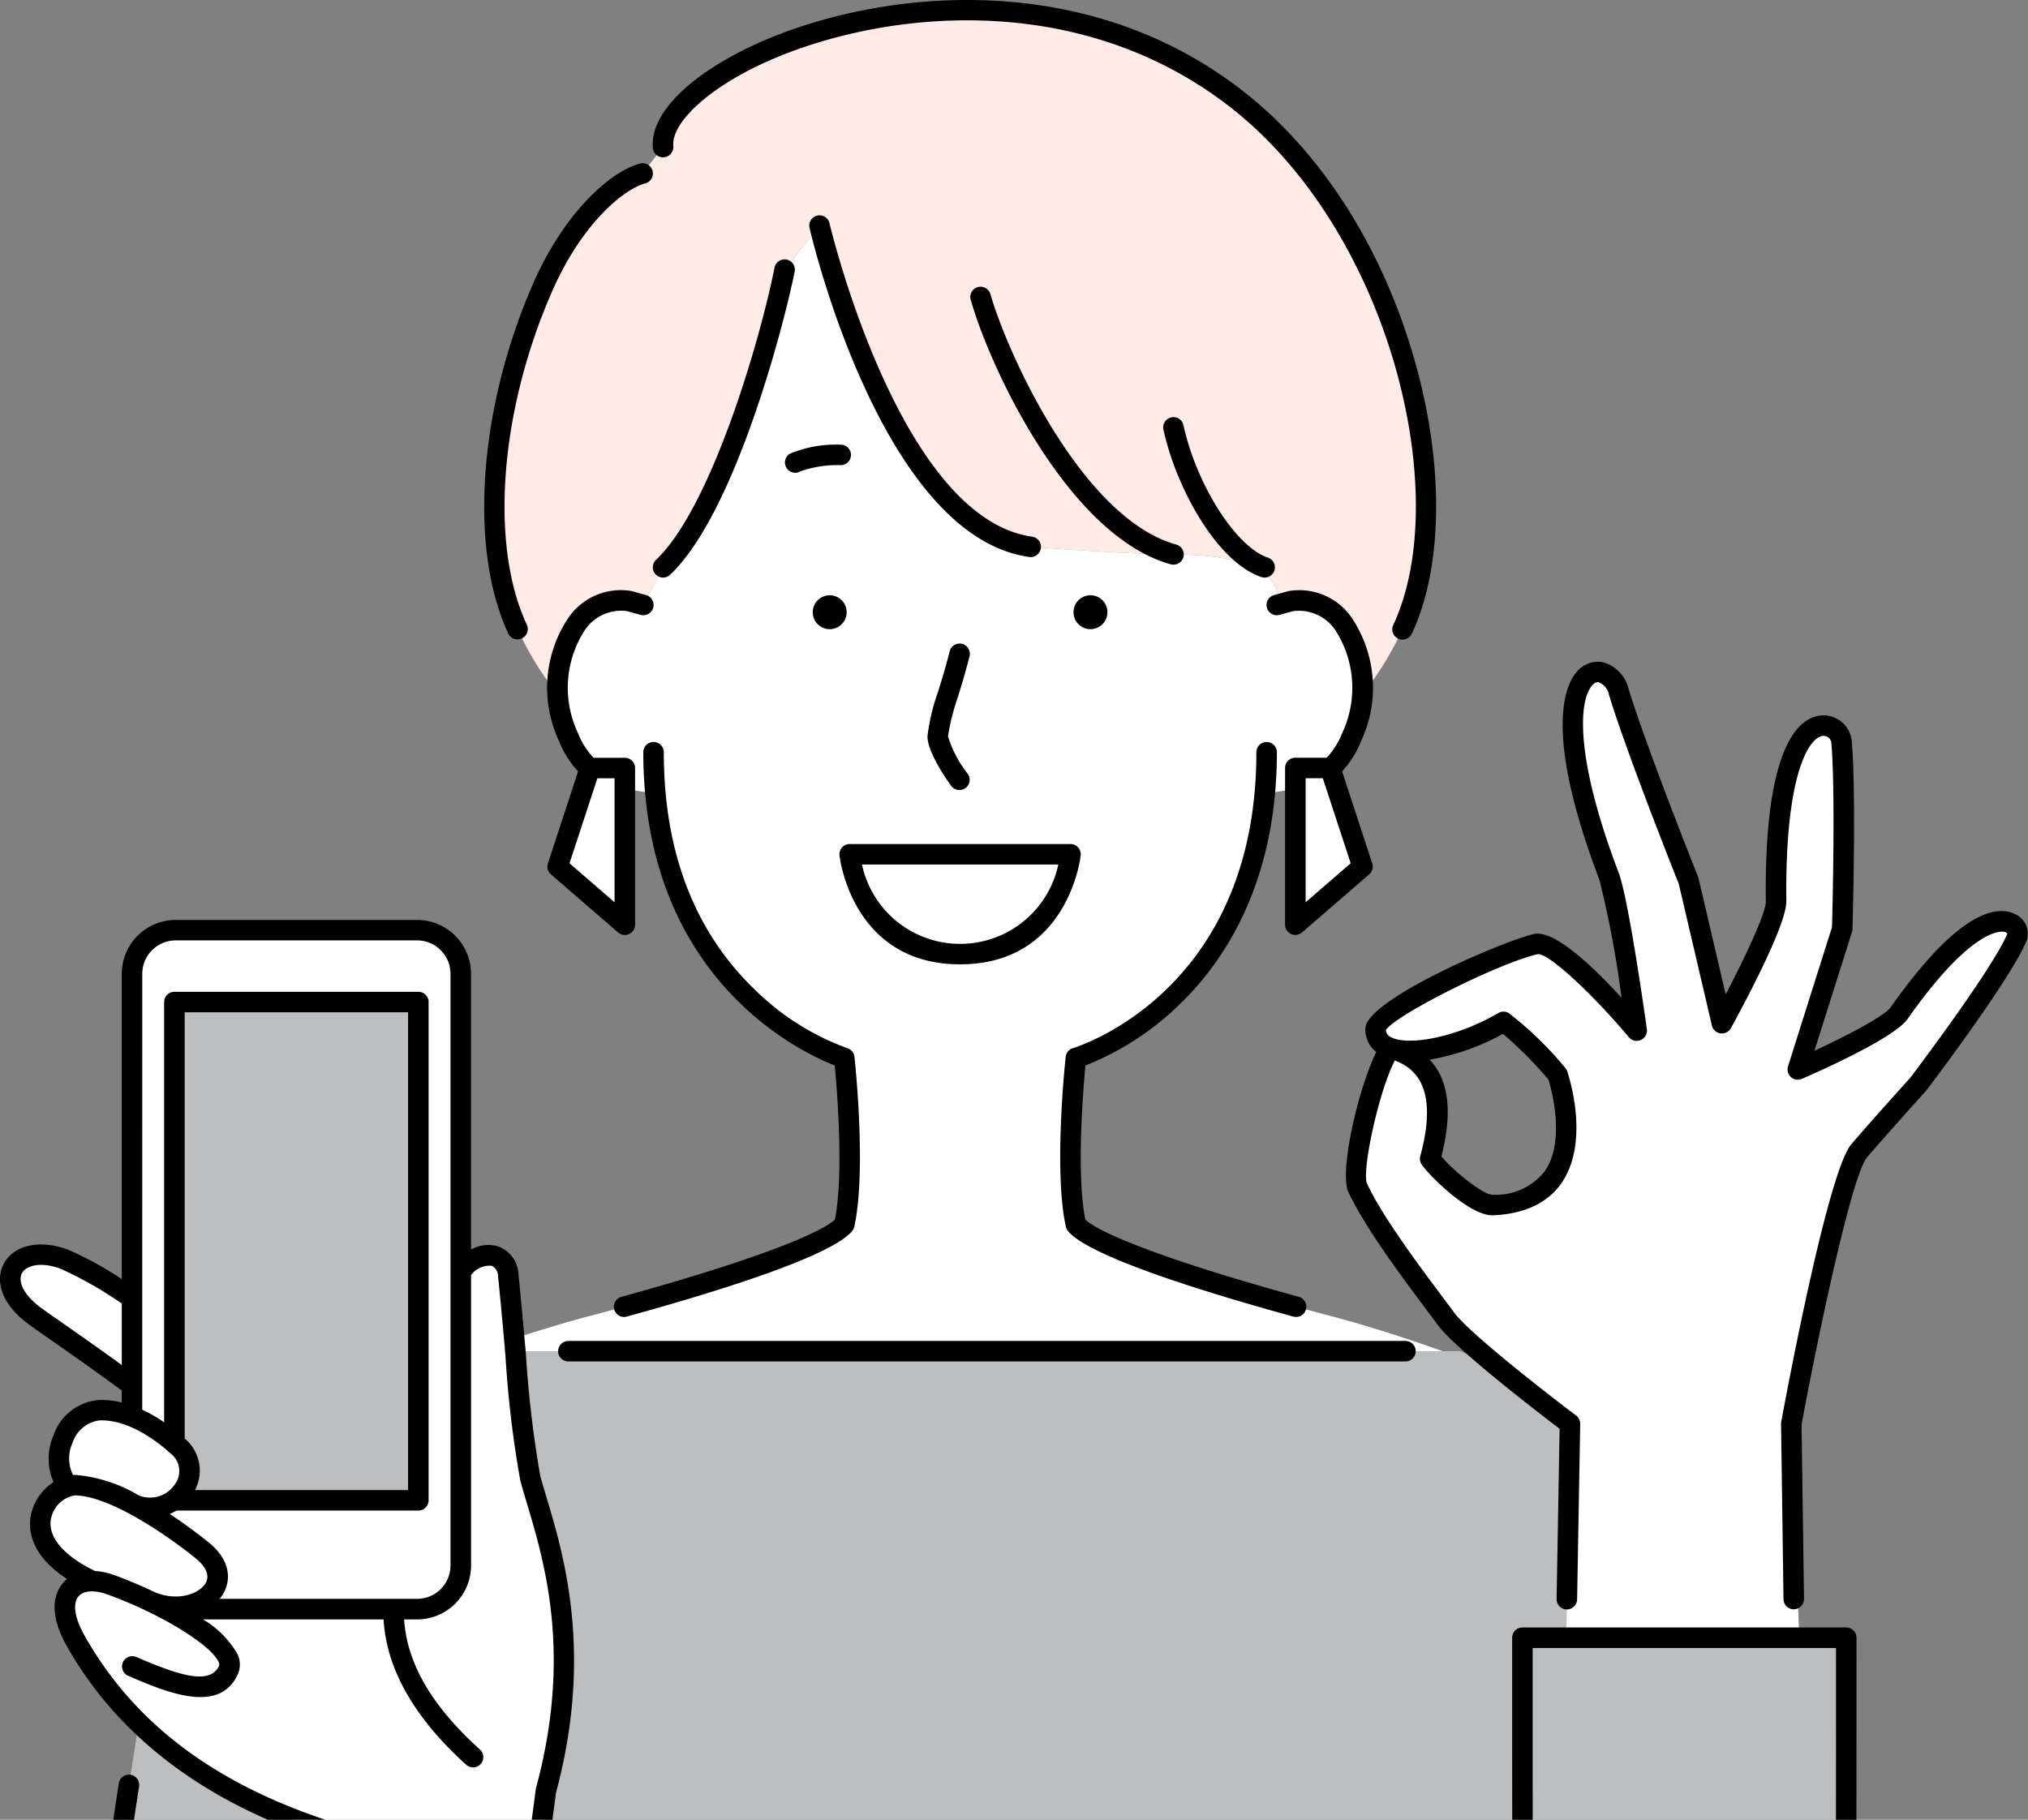 <svg xmlns="http://www.w3.org/2000/svg" xmlns:xlink="http://www.w3.org/1999/xlink" width="165.133" height="148.207" viewBox="0 0 165.133 148.207"><rect x="0" y="0" width="165.133" height="148.207" fill="#808080" stroke="none"/><defs><clipPath id="a"><rect width="165.132" height="148.207" fill="none"/></clipPath></defs><g transform="translate(-7.248 -6.505)"><g transform="translate(7.248 6.505)" clip-path="url(#a)"><path d="M53.42,56.757c-.283-4.21,2.073-8.225,5.8-7.644l1.136.316,1.608-3.068c4.949-4.7,8.891-19.152,9.9-24.245l2.845-3.587S80.4,43.083,91.9,44.691c0,0,8.081.619,11.627.619,9.921,0,8.418,4.118,8.418,4.119l1.136-.316c3.73-.581,6.086,3.433,5.8,7.643a26.4,26.4,0,0,0,3.3-5.358c5-10.727-.027-32.869-13.77-43.367-19.471-14.873-47.052-2.754-46.451,4.1L60.289,14.29C51.206,17.3,45.119,40.671,50.119,51.4a26.394,26.394,0,0,0,3.3,5.359" transform="translate(-7.976 -0.157)" fill="#ffebe6"/><path d="M116.97,110.9s-18.869-4.83-21.087-7.542c-.985-4.434,0-13.56,0-13.56s13.806-4.163,15.385-21.581c4.125-.255,6.077-2.15,7.076-4.569,2.336-5.079-.205-11.8-4.959-11.059l-1.137.316s1.5-4.119-8.417-4.119c-3.546,0-11.628-.618-11.628-.618C80.7,46.559,75.01,22.005,75.01,22.005l-2.845,3.588c-1,5.092-4.948,19.544-9.9,24.245L60.66,52.9l-1.136-.316c-4.754-.741-7.3,5.981-4.959,11.059,1,2.419,2.952,4.314,7.077,4.569C63.222,85.634,77.027,89.8,77.027,89.8s.984,9.126,0,13.56C74.808,106.07,55.94,110.9,55.94,110.9s-2.345.607-5.793,1.746c.031.346.062.69.093,1.032h75.518c-5.018-1.8-8.788-2.778-8.788-2.778" transform="translate(-8.278 -3.632)" fill="#fff"/><path d="M131.8,82.942l-5.472,4.732V74.913h2.84Z" transform="translate(-20.853 -12.366)" fill="#fff"/><path d="M54.384,82.942l5.472,4.732V74.913h-2.84Z" transform="translate(-8.977 -12.366)" fill="#fff"/><path d="M147.8,155.135H128.826l.308-17.426s-2.989-2.25-5.752-4.526c-1.013-.452-2.074-.911-3.2-1.382H43.254a91.973,91.973,0,0,0,1.209,10.315c1.242,4.606,4.686,12.865,1.277,25.488l-2.453,18.682L25.611,182.3l1.776-11.6a38.072,38.072,0,0,1-14.8-8.642c-.243,1.544-.5,3.214-.788,5.054C9.711,180.5,8.035,196.943,7.835,206.562,7.674,219.139,11.2,228.584,25.6,228.584H125.74V216.32h13.135c12.9,0,12.749,0,12.749-61.185Z" transform="translate(-1.292 -21.756)" fill="#bcbebf"/><path d="M168.336,144.2l-.648-17.428s3.72-20.118,5.529-22.229,4.8-5.416,4.8-5.416,6.895-9.069,8.066-12.036c.41-1.038-2.352-4.091-9.613,6.238-1.027,1.461-8.257,4.592-8.257,4.592l3.622-11.459s.321-11.348-.069-15.326c-.177-1.8-5.523-4.09-5.318,13.091.023,1.877-4.413,9.924-4.413,9.924l-2.714-11.609s-4.225-10.588-5.678-15.375c-1.107-3.644-7.342-2.167-.8,15.015.8,2.11,2.253,12.573,2.253,12.573s-6.285-7.465-8.185-7.051c-3.083.674-13.066,5.441-13.074,6.9-.017,2.816,5.811,2.123,10.415-.559a29.135,29.135,0,0,1,4.4,4.295s3.55,10.306-5.29,10.622c-1.312.047-4.322-2.7-5.076-3.771,1.753-6.476-.81-8.229-3.246-9.015-1.439,2.031-3.261,9.669-2.7,11.281,1.519,3.331,5.591,8.53,7.238,10.775,1.553,2.116,10.089,8.541,10.089,8.541l-.308,17.426Z" transform="translate(-21.829 -10.819)" fill="#fff"/><path d="M17.417,134.02a2.774,2.774,0,0,1-.4,4.249v.052h19.86V97.741H17.012v35.927c.136.118.276.234.4.352" transform="translate(-2.808 -16.134)" fill="#bcbebf"/><path d="M16.329,132.512V96.585h19.86v40.58H16.329a3.408,3.408,0,0,1-3.233.374,37.612,37.612,0,0,1,5.486,3.695c3.278,2.64-.407,5.681-4.086,4.211.063.041.132.07.2.107q.222.109.44.22a3.494,3.494,0,0,0,1.292.254H36.092a3.561,3.561,0,0,0,3.55-3.55V94.284a3.561,3.561,0,0,0-3.55-3.55H16.426a3.561,3.561,0,0,0-3.55,3.55v36.04a12.516,12.516,0,0,1,3.453,2.188" transform="translate(-2.125 -14.977)" fill="#fff"/><path d="M43.819,140.569c-.635-2.353-1.105-9.866-1.792-16.5-.207-2-2.3-2.233-3.862-.326v23.966a3.561,3.561,0,0,1-3.55,3.55H14.949A3.508,3.508,0,0,1,13.657,151c-.146-.074-.292-.148-.44-.22-.065-.037-.134-.066-.2-.107,3.68,1.47,7.364-1.571,4.086-4.211a37.771,37.771,0,0,0-5.493-3.7c3.579,1.191,5.731-2.765,3.644-4.673-1.733-1.585-4.1-3.144-6.558-3.041-2.794.117-4.257,4.328-2.469,6.176-2.135.584-4.64,4.646,1.933,7.746-2-.018-3.1,1.739-1.372,4.821,2.557,4.55,7.76,11.254,19.951,15.362l-.993,6.482-.783,5.113,17.677,3.983L45.1,166.057c3.408-12.623-.036-20.882-1.277-25.488" transform="translate(-0.648 -20.21)" fill="#fff"/><path d="M10.916,125.911a34.764,34.764,0,0,0-5.465-3.136c-4.009-1.545-6.377,1.74-2.4,4.641,1.064.775,4.361,3.007,7.864,5.6Z" transform="translate(-0.166 -20.201)" fill="#fff"/><path d="M74.557,25.317a.837.837,0,0,0-.981.658c-1.114,5.642-5.09,19.467-9.65,23.8a.834.834,0,1,0,1.15,1.21c5.381-5.112,9.366-20.774,10.139-24.688a.835.835,0,0,0-.658-.981" transform="translate(-10.509 -4.176)"/><path d="M80.574,21.651a.835.835,0,0,0-1.627.377c.238,1.026,5.957,25.132,17.891,26.8a.8.8,0,0,0,.117.008.835.835,0,0,0,.115-1.662c-10.8-1.51-16.441-25.283-16.5-25.523" transform="translate(-13.028 -3.467)"/><path d="M96.267,28.575a.835.835,0,0,0-1.606.458c1.656,5.794,8.055,19.262,16.29,21.543a.859.859,0,0,0,.224.03.835.835,0,0,0,.221-1.64c-7.709-2.136-13.788-15.694-15.129-20.392" transform="translate(-15.62 -4.617)"/><path d="M121.437,53.716a.859.859,0,0,0,.264.043.835.835,0,0,0,.265-1.627c-2.591-.863-5.8-5.894-6.871-10.766a.835.835,0,1,0-1.631.357c1.064,4.844,4.413,10.807,7.973,11.994" transform="translate(-18.726 -6.72)"/><path d="M76.677,45.263a.834.834,0,0,0,1.148.277,9.045,9.045,0,0,1,3.184-.5.835.835,0,1,0,.119-1.665,9.746,9.746,0,0,0-4.175.736.835.835,0,0,0-.277,1.148" transform="translate(-12.637 -7.159)"/><path d="M79.263,59.445a1.381,1.381,0,1,0,1.381-1.381,1.381,1.381,0,0,0-1.381,1.381" transform="translate(-13.084 -9.585)"/><path d="M104.694,59.445a1.381,1.381,0,1,0,1.381-1.381,1.381,1.381,0,0,0-1.381,1.381" transform="translate(-17.282 -9.585)"/><path d="M64.572,12.808a.834.834,0,0,0,.758-.905c-.143-1.623,2.043-3.926,5.568-5.865,8.475-4.666,26-7.846,39.543,2.5,13.209,10.091,18.475,31.721,13.521,42.349a.835.835,0,1,0,1.513.706c2.56-5.49,2.63-13.846.19-22.352-2.649-9.23-7.7-17.054-14.21-22.031C97.276-3.621,78.952-.3,70.092,4.575,65.8,6.937,63.457,9.661,63.666,12.05a.824.824,0,0,0,.905.758" transform="translate(-10.507 0)"/><path d="M49.938,54.7a.835.835,0,0,0,.756-1.188C47.655,47,48.484,36.078,52.758,26.345c2.461-5.606,5.874-8.321,7.566-8.778a.835.835,0,1,0-.435-1.612c-2.4.649-6.134,3.967-8.661,9.718-4.455,10.147-5.278,21.62-2.047,28.55a.836.836,0,0,0,.757.482" transform="translate(-7.795 -2.629)"/><path d="M60.7,119.2a.857.857,0,0,0,.223-.03c7.448-2.051,16.678-4.924,18.353-6.973a.833.833,0,0,0,.169-.347c1-4.517.056-13.452.015-13.83a.837.837,0,0,0-.589-.71,20.87,20.87,0,0,1-7.433-4.675C66.46,87.9,63.934,81.358,63.934,73.212a.835.835,0,1,0-1.67,0c0,18.432,12.784,24.417,15.588,25.507.183,1.936.753,8.839.011,12.555-1.121,1.054-6.2,3.213-17.382,6.29a.835.835,0,0,0,.221,1.64" transform="translate(-9.882 -11.947)"/><path d="M104.026,112.2c1.676,2.048,10.905,4.922,18.353,6.972a.824.824,0,0,0,.223.031.835.835,0,0,0,.221-1.64c-11.178-3.078-16.261-5.238-17.382-6.29-.741-3.712-.174-10.6.01-12.549a23.239,23.239,0,0,0,7.564-4.878c3.66-3.486,8.025-9.9,8.025-20.635a.835.835,0,0,0-1.67,0c0,19.323-14.33,23.916-14.94,24.1a.837.837,0,0,0-.588.71c-.041.378-.987,9.313.015,13.83a.838.838,0,0,0,.169.347" transform="translate(-17.068 -11.947)"/><path d="M93.875,63.828a.834.834,0,1,0-1.619-.4c-.269,1.072-.609,2.193-.91,3.181a16.669,16.669,0,0,0-.894,3.723c0,1.267,1.483,3.416,1.937,4.045a.835.835,0,0,0,1.353-.978,9.4,9.4,0,0,1-1.621-3.068,18.236,18.236,0,0,1,.822-3.237c.306-1.008.653-2.149.931-3.263" transform="translate(-14.931 -10.365)"/><path d="M91.689,92.126c8.839,0,9.813-8.791,9.822-8.879a.835.835,0,0,0-.832-.918H82.7a.835.835,0,0,0-.831.918c.009.089.983,8.879,9.821,8.879m8-8.127A8.177,8.177,0,0,1,83.7,84Z" transform="translate(-13.513 -13.59)"/><path d="M128.138,71.5a.835.835,0,0,0,1.133,1.227,7.906,7.906,0,0,0,1.944-2.86,10.242,10.242,0,0,0-.765-10.062,5.178,5.178,0,0,0-5.081-2.172.918.918,0,0,0-.1.02l-1.137.316a.835.835,0,0,0,.447,1.61l1.089-.3a3.567,3.567,0,0,1,3.445,1.536,8.648,8.648,0,0,1,.567,8.387,6.341,6.341,0,0,1-1.546,2.3" transform="translate(-20.39 -9.503)"/><path d="M59.882,59.277l1.088.3a.835.835,0,0,0,.447-1.61l-1.136-.315a.784.784,0,0,0-.1-.022A5.179,5.179,0,0,0,55.1,59.806a10.223,10.223,0,0,0-.778,10.03,7.965,7.965,0,0,0,1.956,2.89A.835.835,0,1,0,57.416,71.5a6.415,6.415,0,0,1-1.56-2.331,8.633,8.633,0,0,1,.581-8.358,3.564,3.564,0,0,1,3.445-1.535" transform="translate(-8.811 -9.503)"/><path d="M148.887,232.031a.834.834,0,0,0-.835.835V245.13a.835.835,0,0,0,1.67,0V232.866a.834.834,0,0,0-.835-.835" transform="translate(-24.439 -38.301)"/><path d="M175.51,159.584a.834.834,0,0,0-.835-.835H148.308a.834.834,0,0,0-.835.835v2.879c0,29.18,0,43.826,1.721,51.208,1.854,7.934,5.948,7.934,12.733,7.934,6.384,0,10.236,0,11.972-8.04,1.613-7.469,1.612-22.3,1.611-51.851Zm-3.244,53.627c-1.451,6.724-4.054,6.724-10.34,6.724-6.757,0-9.554,0-11.106-6.644-1.68-7.194-1.679-21.777-1.677-50.828v-2.044h24.7v1.294c0,29.43,0,44.2-1.574,51.5" transform="translate(-24.343 -26.205)"/><path d="M185.8,85.13c-1.32-.71-4.393-.671-10.174,7.554-.5.716-3.534,2.3-6.215,3.547l3.06-9.682a.852.852,0,0,0,.039-.228c.013-.466.318-11.448-.073-15.431a2.322,2.322,0,0,0-2.405-1.974c-1.777.1-4.733,2.2-4.579,15.156.012.933-1.672,4.513-3.269,7.57l-2.21-9.456a.789.789,0,0,0-.038-.119c-.042-.105-4.228-10.609-5.655-15.308a2.986,2.986,0,0,0-2.086-2.172,2.22,2.22,0,0,0-2.162.813c-.95,1.114-2.669,4.99,1.872,16.914a84.257,84.257,0,0,1,1.8,9.6c-2.443-2.673-5.513-5.552-7.133-5.192-2.38.52-13.716,5.349-13.73,7.71a2.324,2.324,0,0,0,.892,1.894c-1.409,2.84-2.973,9.432-2.317,11.311,1.318,2.889,4.372,6.969,6.392,9.669.358.478.675.9.933,1.252,1.444,1.966,8.285,7.215,9.92,8.457l-.245,13.865a.837.837,0,0,0,.821.85.848.848,0,0,0,.849-.821l.252-14.289a.832.832,0,0,0-.332-.681c-2.348-1.768-8.7-6.715-9.918-8.369-.26-.355-.58-.781-.942-1.264-1.858-2.482-4.967-6.637-6.181-9.289-.4-1.156.988-7.517,2.278-10,1.525.594,3.623,2.068,2.074,7.787a.832.832,0,0,0,.123.7c.73,1.041,3.9,4.127,5.732,4.127,2.574-.091,4.515-.982,5.657-2.646,2.356-3.431.529-8.854.45-9.082a.839.839,0,0,0-.153-.27,28.476,28.476,0,0,0-4.605-4.47.834.834,0,0,0-.85-.006c-3.251,1.894-6.8,2.572-8.375,2.111l-.157-.051a1.726,1.726,0,0,1-.243-.114.666.666,0,0,1-.381-.564c.823-1.257,9.337-5.514,12.4-6.183.9,0,4.281,3.083,7.385,6.77a.835.835,0,0,0,1.465-.653c-.059-.43-1.471-10.581-2.3-12.755-3.453-9.067-3.323-13.873-2.162-15.235.273-.318.48-.276.551-.262a1.385,1.385,0,0,1,.829,1.024c1.407,4.634,5.3,14.443,5.679,15.383l2.7,11.549a.836.836,0,0,0,1.545.213c.758-1.376,4.54-8.342,4.516-10.337-.126-10.517,1.908-13.41,3-13.469a.657.657,0,0,1,.652.469c.359,3.666.1,13.9.068,15.1L167.26,97.5a.835.835,0,0,0,1.127,1.019c1.244-.539,7.5-3.3,8.608-4.878,5.192-7.386,7.6-7.151,7.853-7.1a.4.4,0,0,1,.271.149c-1.2,2.906-7.858,11.673-7.879,11.707s-3.021,3.338-4.817,5.434c-1.861,2.172-5.088,19.223-5.716,22.621a.82.82,0,0,0-.014.164l.2,14.28a.835.835,0,0,0,.835.822.845.845,0,0,0,.835-.847l-.2-14.2c1.427-7.7,4.12-20.348,5.328-21.757,1.781-2.077,4.757-5.366,4.832-5.454.285-.375,6.978-9.2,8.18-12.236a1.751,1.751,0,0,0-.9-2.1m-41.748,9.732a32.019,32.019,0,0,1,3.7,3.727c.252.822,1.4,4.987-.3,7.456a5.081,5.081,0,0,1-4.282,1.917c-.729,0-3.113-1.89-4.135-3.121.914-3.624.613-6.2-.956-7.88a19.265,19.265,0,0,0,5.971-2.1" transform="translate(-21.668 -10.654)"/><path d="M123.426,130.8H55.267a.835.835,0,0,0,0,1.67h68.16a.835.835,0,0,0,0-1.67" transform="translate(-8.985 -21.591)"/><path d="M25.163,164.326l-1.277,8.345a.834.834,0,0,0,.7.952.956.956,0,0,0,.127.009.835.835,0,0,0,.825-.708l1.383-9.035a.834.834,0,0,0-.559-.917c-9.193-3.1-15.567-8-19.49-14.979-.789-1.406-.971-2.589-.485-3.166.4-.473,1.272-.544,2.28-.187,4.237,1.505,8.507,4.1,9.137,5.541a.451.451,0,0,1,.049.265c-.738,1.707-3.521.69-6.553-.6l-.221-.094a.835.835,0,0,0-.654,1.536l.22.094c2.9,1.237,7.284,3.1,8.741-.27a1.951,1.951,0,0,0-.051-1.593,7.863,7.863,0,0,0-2.8-2.82h14.7c.23,4.036,2.493,8.018,6.74,11.849a.835.835,0,0,0,1.119-1.239c-3.93-3.545-5.959-7.025-6.186-10.61h1.064a4.391,4.391,0,0,0,4.385-4.385V118.659a1.864,1.864,0,0,1,1.667-.76.911.911,0,0,1,.53.858c.22,2.117.416,4.322.6,6.42a87.7,87.7,0,0,0,1.212,10.214c.151.559.333,1.171.533,1.838,1.467,4.912,3.683,12.334.745,23.214-.008.035-.016.072-.021.109l-2.127,16.2a.834.834,0,0,0,.719.936.813.813,0,0,0,.109.008.836.836,0,0,0,.827-.727l2.12-16.144c3.039-11.309.655-19.3-.771-24.074-.2-.652-.374-1.25-.52-1.8a90.674,90.674,0,0,1-1.162-9.926c-.188-2.106-.386-4.319-.6-6.442A2.518,2.518,0,0,0,40.5,116.3a2.843,2.843,0,0,0-2.146.282V94.119a4.391,4.391,0,0,0-4.385-4.385H14.3a4.391,4.391,0,0,0-4.385,4.385v24.87a27.737,27.737,0,0,0-4.33-2.381c-2.269-.877-4.436-.424-5.265,1.1-.657,1.206-.458,3.151,2.074,5,.341.25.911.648,1.643,1.158,1.455,1.016,3.619,2.528,5.878,4.195v.972a6.809,6.809,0,0,0-1.9-.2,4.265,4.265,0,0,0-3.662,2.884,4.772,4.772,0,0,0,.006,3.8,4.208,4.208,0,0,0-1.82,2.567c-.266,1.191-.154,3.326,2.926,5.326a2.668,2.668,0,0,0-.357.351c-.569.675-1.284,2.228.306,5.061,3.981,7.085,10.623,12.3,19.749,15.515M4.993,122.489c-.719-.5-1.279-.893-1.615-1.137-1.555-1.133-1.92-2.248-1.592-2.849.352-.645,1.565-.97,3.2-.337a31.357,31.357,0,0,1,4.929,2.808v5.009c-1.906-1.386-3.675-2.622-4.923-3.493m6.593-28.37A2.718,2.718,0,0,1,14.3,91.4H33.967a2.718,2.718,0,0,1,2.715,2.715V142.31a2.718,2.718,0,0,1-2.715,2.715H17.873a3.212,3.212,0,0,0,.216-.276c.72-1.083.807-2.789-1.108-4.332-.6-.483-1.753-1.378-3.158-2.306a4.038,4.038,0,0,0,.55-.277h19.69A.835.835,0,0,0,34.9,137V96.42a.835.835,0,0,0-.835-.835H14.2a.834.834,0,0,0-.835.835v34.226a12.241,12.241,0,0,0-1.783-1.028Zm3.587,37.964c-.043-.038-.091-.078-.134-.117V97.255h18.19v38.909H15.878a3.4,3.4,0,0,0-.706-4.081m-9.269.245a2.67,2.67,0,0,1,2.182-1.836c2.232-.089,4.494,1.483,5.96,2.824a1.8,1.8,0,0,1,.248,2.3,2.429,2.429,0,0,1-3.009.976,12,12,0,0,0-5.2-1.666H6.083c-.043,0-.089.012-.134.015a3.039,3.039,0,0,1-.045-2.615m-1.735,6.111A2.379,2.379,0,0,1,6.084,136.6h0c2.572,0,6.911,2.759,9.845,5.121.527.423,1.326,1.26.764,2.1-.579.872-2.526,1.533-4.532.447-.011-.006-.023-.005-.035-.01-1.044-.482-2.052-.892-2.906-1.195a5.39,5.39,0,0,0-1.482-.306c-2.6-1.259-3.908-2.828-3.574-4.321" transform="translate(0 -14.812)"/><path d="M48.2,193.394l-26.837-6.047a.832.832,0,0,0-.985.582l-5.138,17.759a.752.752,0,0,0-.125.067L11.79,208.5a.835.835,0,0,0,1.061,1.288l1.584-1.306-1.69,5.84a.835.835,0,1,0,1.6.465l7.418-25.637,25.292,5.7c-6.415,35.941-11.541,39.72-21.623,39.72-5.453,0-9.442-1.355-12.195-4.143C9.9,227.044,8.4,221.631,8.5,213.4c.2-9.5,1.823-25.67,3.952-39.33a.835.835,0,1,0-1.65-.258C8.668,187.535,7.035,203.8,6.835,213.37c-.112,8.716,1.546,14.508,5.218,18.227,3.082,3.122,7.461,4.64,13.383,4.64,12.009,0,17.076-6.053,23.406-41.884a.835.835,0,0,0-.639-.959" transform="translate(-1.127 -28.574)"/><path d="M126.162,88.344a.826.826,0,0,1-.347-.076.834.834,0,0,1-.488-.759V74.747a.834.834,0,0,1,.835-.835H129a.836.836,0,0,1,.794.574l2.631,8.03a.834.834,0,0,1-.247.892l-5.472,4.732a.832.832,0,0,1-.546.2M127,75.582v10.1l3.67-3.175L128.4,75.582Z" transform="translate(-20.688 -12.201)"/><path d="M59.69,88.344a.837.837,0,0,1-.546-.2l-5.472-4.732a.836.836,0,0,1-.246-.892l2.631-8.03a.834.834,0,0,1,.793-.575h2.84a.834.834,0,0,1,.835.835V87.509a.833.833,0,0,1-.488.759.817.817,0,0,1-.347.076m-4.505-5.835,3.67,3.175v-10.1h-1.4Z" transform="translate(-8.812 -12.201)"/></g></g></svg>